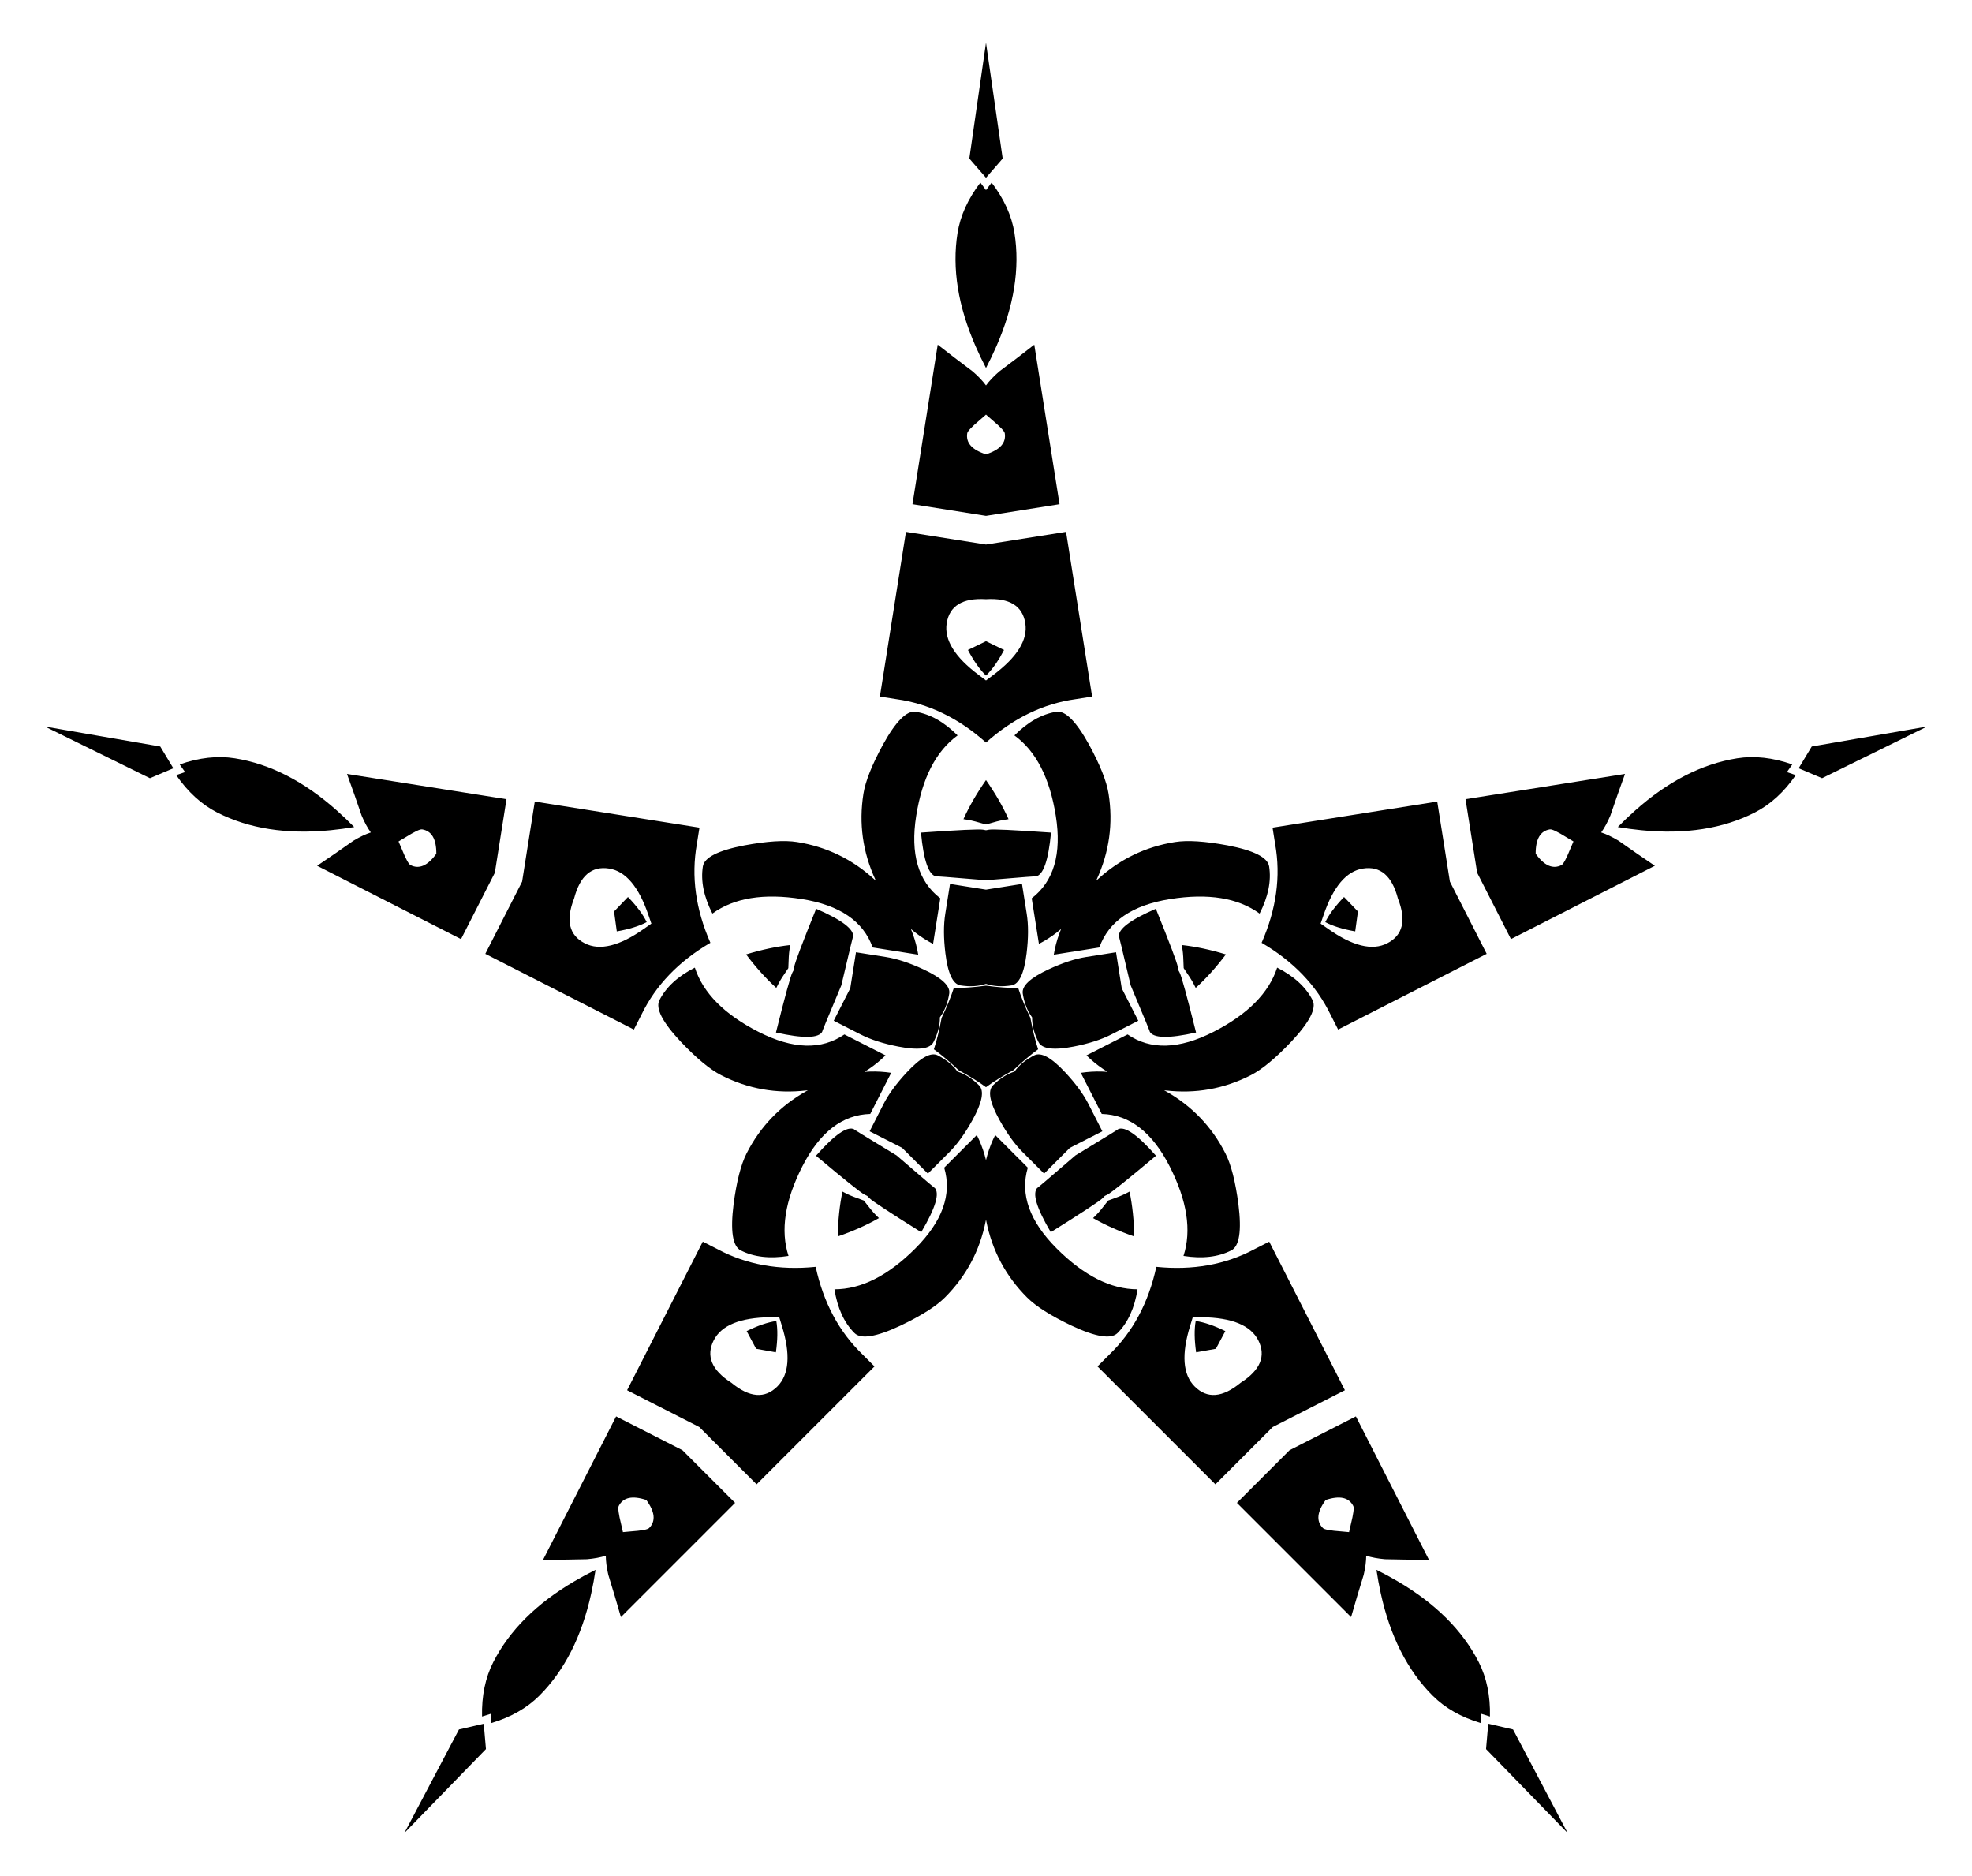 <?xml version="1.0" encoding="utf-8"?>

<!DOCTYPE svg PUBLIC "-//W3C//DTD SVG 1.1//EN" "http://www.w3.org/Graphics/SVG/1.1/DTD/svg11.dtd">
<svg version="1.1" id="Layer_1" xmlns="http://www.w3.org/2000/svg" xmlns:xlink="http://www.w3.org/1999/xlink" x="0px" y="0px"
	 viewBox="0 0 1762.646 1676.376" enable-background="new 0 0 1762.646 1676.376" xml:space="preserve">
<g>
	<path d="M881.323,573.077c5.379,2.608,10.759,5.217,16.138,7.825c-5.262,9.954-10.641,17.577-16.138,22.872
		c-5.497-5.295-10.876-12.918-16.138-22.872C870.564,578.294,875.944,575.685,881.323,573.077z M1213.783,814.623
		c-0.818,5.922-1.637,11.844-2.455,17.766c-11.093-1.928-20.005-4.689-26.739-8.281c3.337-6.864,8.925-14.336,16.765-22.416
		C1205.497,806.003,1209.64,810.313,1213.783,814.623z M1086.795,1205.454c-5.885,1.052-11.77,2.104-17.655,3.156
		c-1.594-11.146-1.722-20.475-0.388-27.99c7.559,1.052,16.392,4.058,26.5,9.018
		C1092.433,1194.91,1089.614,1200.182,1086.795,1205.454z M675.851,1205.454c-2.819-5.272-5.638-10.544-8.457-15.816
		c10.108-4.96,18.941-7.965,26.5-9.018c1.335,7.515,1.206,16.844-0.388,27.99C687.622,1207.557,681.737,1206.505,675.851,1205.454z
		 M548.863,814.623c4.143-4.31,8.286-8.62,12.429-12.93c7.841,8.08,13.428,15.552,16.765,22.416
		c-6.734,3.592-15.647,6.352-26.739,8.281C550.499,826.468,549.681,820.546,548.863,814.623z M881.323,697.185
		c8.278,11.83,14.998,23.469,20.158,34.92l-4.629,0.733c-2.832,0.449-8.008,1.788-15.529,4.017
		c-7.521-2.229-12.696-3.568-15.529-4.017l-4.629-0.733C866.325,720.654,873.045,709.015,881.323,697.185z M1095.749,852.975
		c-8.693,11.529-17.686,21.516-26.982,29.962l-2.128-4.176c-1.302-2.555-4.175-7.063-8.619-13.527
		c-0.204-7.842-0.53-13.178-0.978-16.01l-0.733-4.629C1068.794,845.963,1081.94,848.758,1095.749,852.975z M1013.846,1105.048
		c-13.651-4.705-25.928-10.171-36.833-16.402l3.314-3.314c2.028-2.028,5.427-6.154,10.202-12.377
		c7.395-2.618,12.369-4.576,14.924-5.878l4.176-2.128C1012.185,1077.246,1013.589,1090.612,1013.846,1105.048z M748.8,1105.048
		c0.256-14.437,1.661-27.802,4.217-40.099l4.176,2.128c2.555,1.302,7.529,3.26,14.924,5.878c4.775,6.224,8.174,10.349,10.202,12.377
		l3.314,3.314C774.729,1094.877,762.451,1100.343,748.8,1105.048z M666.897,852.975c13.809-4.217,26.955-7.012,39.44-8.38
		l-0.733,4.629c-0.449,2.832-0.774,8.168-0.978,16.01c-4.444,6.464-7.317,10.972-8.619,13.527l-2.128,4.176
		C684.582,874.491,675.59,864.504,666.897,852.975z M881.323,880.903c10.664,1.443,20.259,2.151,28.785,2.123
		c2.608,8.118,6.246,17.025,10.914,26.721c1.922,10.588,4.215,19.932,6.876,28.033c-6.915,4.989-14.261,11.201-22.04,18.637
		c-9.476,5.1-17.654,10.168-24.536,15.202c-6.882-5.034-15.06-10.102-24.536-15.202c-7.779-7.436-15.125-13.648-22.04-18.637
		c2.661-8.101,4.953-17.445,6.876-28.033c4.668-9.696,8.306-18.603,10.914-26.721C861.064,883.054,870.659,882.347,881.323,880.903z
		 M881.323,742.007c0.954-0.195,1.844-0.359,2.668-0.489c3.703-0.586,22.183,0.283,55.454,2.605
		c-2.364,25.048-6.939,38.11-13.723,39.184c3.196-0.506-11.602,0.615-44.4,3.376c-32.798-2.761-47.596-3.882-44.4-3.376
		c-6.784-1.075-11.358-14.136-13.723-39.184c33.271-2.322,51.751-3.191,55.454-2.605
		C879.479,741.648,880.369,741.811,881.323,742.007z M1053.121,866.826c0.481,0.847,0.911,1.643,1.29,2.387
		c1.702,3.341,6.586,21.185,14.659,53.545c-24.553,5.492-38.389,5.178-41.507-0.942c1.469,2.883-4.17-10.845-16.931-41.184
		c-7.509-32.046-11.016-46.466-10.51-43.27c-1.074-6.784,9.934-15.171,33.026-25.16c12.49,30.925,19.027,48.232,19.614,51.935
		C1052.893,864.961,1053.012,865.858,1053.121,866.826z M987.5,1068.787c-0.657,0.719-1.281,1.374-1.871,1.964
		c-2.651,2.651-18.113,12.81-46.395,30.488c-12.81-21.654-16.787-34.91-11.93-39.767c-2.288,2.288,9.025-7.317,33.936-28.829
		c28.157-17.044,40.788-24.836,37.905-23.367c6.12-3.118,17.498,4.76,34.134,23.635c-25.552,21.435-39.992,33-43.332,34.703
		C989.203,1067.993,988.387,1068.384,987.5,1068.787z M775.146,1068.787c-0.887-0.403-1.703-0.794-2.446-1.173
		c-3.341-1.702-17.78-13.267-43.332-34.703c16.636-18.875,28.014-26.753,34.134-23.635c-2.883-1.469,9.748,6.322,37.905,23.367
		c24.911,21.512,36.224,31.117,33.936,28.829c4.857,4.857,0.88,18.113-11.93,39.767c-28.282-17.678-43.744-27.837-46.395-30.488
		C776.427,1070.161,775.803,1069.506,775.146,1068.787z M709.525,866.826c0.109-0.968,0.229-1.864,0.359-2.689
		c0.586-3.703,7.124-21.01,19.614-51.935c23.092,9.989,34.101,18.376,33.026,25.16c0.506-3.196-3.001,11.225-10.51,43.27
		c-12.761,30.339-18.4,44.067-16.931,41.184c-3.118,6.12-16.954,6.434-41.507,0.942c8.073-32.361,12.957-50.205,14.659-53.545
		C708.614,868.468,709.044,867.673,709.525,866.826z M881.323,795.084l32.172-5.096l4.252,26.847
		c1.563,9.865,1.521,21.586-0.129,35.133c-2.212,18.055-6.7,27.633-13.484,28.708c-8.53,1.351-16.131,0.893-22.811-1.367
		c-6.68,2.26-14.281,2.718-22.811,1.367c-6.784-1.075-11.273-10.653-13.484-28.708c-1.65-13.547-1.692-25.268-0.129-35.133
		l4.252-26.847L881.323,795.084z M1002.642,883.227l14.788,29.023l-24.219,12.34c-8.9,4.535-20.06,8.117-33.454,10.734
		c-17.855,3.476-28.351,2.167-31.469-3.953c-3.921-7.695-5.834-15.066-5.749-22.117c-4.214-5.654-6.998-12.742-8.349-21.272
		c-1.075-6.784,6.648-14.013,23.136-21.695c12.374-5.756,23.509-9.417,33.374-10.98l26.847-4.252L1002.642,883.227z
		 M956.302,1025.846l-23.033,23.033l-19.221-19.221c-7.063-7.063-13.918-16.57-20.546-28.5
		c-8.823-15.907-10.822-26.294-5.965-31.151c6.107-6.107,12.525-10.204,19.258-12.302c4.076-5.755,9.956-10.593,17.651-14.514
		c6.12-3.118,15.381,1.992,27.783,15.299c9.298,9.99,16.221,19.448,20.756,28.347l12.34,24.219L956.302,1025.846z M806.344,1025.846
		l-29.023-14.788l12.34-24.219c4.535-8.9,11.458-18.357,20.756-28.347c12.402-13.307,21.663-18.418,27.783-15.299
		c7.695,3.921,13.576,8.759,17.651,14.514c6.733,2.098,13.151,6.195,19.258,12.302c4.857,4.857,2.858,15.244-5.965,31.151
		c-6.628,11.93-13.483,21.437-20.546,28.5l-19.221,19.221L806.344,1025.846z M760.004,883.227l5.096-32.172l26.847,4.252
		c9.865,1.563,21,5.224,33.374,10.98c16.488,7.683,24.21,14.911,23.136,21.695c-1.351,8.53-4.135,15.618-8.349,21.272
		c0.086,7.051-1.828,14.422-5.749,22.117c-3.118,6.12-13.615,7.429-31.469,3.953c-13.394-2.617-24.554-6.199-33.454-10.734
		l-24.219-12.34L760.004,883.227z M881.323,169.931c1.567-2.12,3.241-4.362,5.023-6.726c11.179,14.689,17.997,29.742,20.439,45.162
		c4.985,31.476-0.432,65.238-16.227,101.266c-2.921,6.661-6,13.077-9.235,19.247c-3.236-6.17-6.314-12.586-9.235-19.247
		c-15.794-36.028-21.212-69.79-16.227-101.266c2.442-15.42,9.26-30.473,20.439-45.162
		C878.082,165.569,879.756,167.811,881.323,169.931z M1597.197,690.045c2.501,0.835,5.15,1.735,7.949,2.699
		c-10.515,15.171-22.725,26.307-36.635,33.394c-28.395,14.468-62.179,19.748-101.324,15.86c-7.238-0.72-14.291-1.665-21.159-2.836
		c4.868-4.984,10.018-9.894,15.451-14.731c29.384-26.155,59.819-41.74,91.295-46.726c15.42-2.442,31.843-0.61,49.267,5.483
		C1600.344,685.614,1598.73,687.899,1597.197,690.045z M1323.758,1531.605c-0.021,2.636-0.058,5.434-0.111,8.394
		c-17.678-5.313-32.041-13.484-43.081-24.523c-22.535-22.535-37.996-53.033-46.395-91.464c-1.552-7.106-2.833-14.106-3.841-20.999
		c6.245,3.09,12.506,6.47,18.785,10.142c33.955,19.863,58.182,43.993,72.65,72.388c7.088,13.911,10.42,30.096,10.01,48.55
		C1328.944,1533.229,1326.272,1532.4,1323.758,1531.605z M438.888,1531.605c-2.514,0.794-5.186,1.624-8.018,2.489
		c-0.41-18.454,2.922-34.64,10.01-48.55c14.468-28.395,38.696-52.524,72.65-72.388c6.278-3.672,12.54-7.053,18.785-10.142
		c-1.009,6.894-2.289,13.893-3.841,20.999c-8.399,38.431-23.86,68.929-46.395,91.464c-11.039,11.039-25.403,19.21-43.081,24.523
		C438.947,1537.04,438.91,1534.242,438.888,1531.605z M165.449,690.045c-1.532-2.145-3.147-4.431-4.844-6.856
		c17.424-6.093,33.847-7.925,49.267-5.483c31.476,4.985,61.911,20.571,91.295,46.726c5.432,4.836,10.583,9.747,15.451,14.731
		c-6.868,1.171-13.921,2.116-21.159,2.836c-39.145,3.888-72.929-1.392-101.324-15.86c-13.911-7.088-26.12-18.224-36.635-33.394
		C160.298,691.779,162.948,690.88,165.449,690.045z M881.323,38.188l14.905,103.523c-4.906,5.718-9.874,11.442-14.905,17.175
		c-5.032-5.733-9.999-11.457-14.905-17.175L881.323,38.188z M1722.493,649.334l-93.851,46.166
		c-6.954-2.899-13.933-5.855-20.94-8.868c3.897-6.557,7.806-13.05,11.728-19.483L1722.493,649.334z M1401.195,1638.188
		l-72.908-74.991c0.608-7.509,1.263-15.06,1.964-22.656c7.44,1.68,14.824,3.392,22.154,5.134L1401.195,1638.188z M361.452,1638.188
		l48.791-92.513c7.33-1.742,14.713-3.453,22.154-5.134c0.701,7.595,1.355,15.146,1.964,22.656L361.452,1638.188z M40.153,649.334
		l103.063,17.815c3.922,6.433,7.831,12.926,11.728,19.483c-7.007,3.014-13.986,5.969-20.94,8.868L40.153,649.334z M990.887,709.403
		c4.204,26.544,0.658,52.091-10.635,76.655c-11.622,26.515-28.826,45.684-51.625,57.524l-6.452-40.734
		c19.739-15.152,26.926-39.704,21.552-73.639c-5.375-33.935-17.716-57.93-37.019-71.954c12.006-12.014,24.501-19.065,37.462-21.117
		c8.014-1.269,17.801,8.569,29.349,29.516C983.334,683.716,989.127,698.294,990.887,709.403z M712.374,752.549
		c26.544,4.204,49.745,15.471,69.617,33.802c21.626,19.247,34.54,41.533,38.756,66.874l-40.734-6.452
		c-8.311-23.455-29.44-37.878-63.375-43.253c-33.935-5.375-60.569-1.052-79.872,12.972c-7.716-15.131-10.56-29.193-8.507-42.154
		c1.269-8.014,13.65-14.282,37.14-18.792C685.61,751.795,701.265,750.79,712.374,752.549z M667.343,1030.764
		c12.201-23.945,30.085-42.529,53.661-55.764c24.987-14.62,50.173-20.015,75.577-16.194l-18.723,36.747
		c-24.875,0.656-45.121,16.294-60.72,46.908c-15.598,30.614-19.718,57.28-12.344,79.972c-16.775,2.663-31.028,1.022-42.72-4.935
		c-7.229-3.683-9.365-17.396-6.395-41.129C658.355,1055.984,662.237,1040.785,667.343,1030.764z M918.025,1159.563
		c-19.003-19.003-31.151-41.755-36.453-68.266c-6.182-28.282-3.531-53.903,7.953-76.883l29.162,29.162
		c-7.063,23.86,1.553,47.948,25.848,72.243s48.383,36.453,72.243,36.453c-2.651,16.777-8.616,29.825-17.895,39.104
		c-5.737,5.737-19.438,3.531-41.092-6.628C939.234,1175.905,925.979,1167.517,918.025,1159.563z M1117.986,960.952
		c-23.945,12.201-49.338,16.723-76.19,13.573c-28.808-2.86-52.356-13.298-70.662-31.322l36.747-18.723
		c20.51,14.09,46.081,13.339,76.695-2.259s49.62-34.75,56.993-57.443c15.136,7.706,25.703,17.411,31.66,29.103
		c3.683,7.229-2.648,19.578-19.002,37.033C1140.082,945.831,1128.008,955.845,1117.986,960.952z M1097.248,755.548
		c23.49,4.509,35.871,10.778,37.14,18.792c2.053,12.961-0.791,27.023-8.507,42.154c-19.303-14.025-45.937-18.347-79.872-12.972
		c-33.935,5.375-55.065,19.798-63.375,43.253l-40.734,6.452c4.216-25.342,17.13-47.627,38.756-66.874
		c19.872-18.331,43.073-29.598,69.617-33.802C1061.381,750.79,1077.036,751.795,1097.248,755.548z M789.128,665.653
		c11.547-20.947,21.335-30.785,29.349-29.516c12.961,2.053,25.456,9.103,37.462,21.117c-19.303,14.025-31.645,38.019-37.019,71.954
		c-5.375,33.935,1.813,58.487,21.552,73.639l-6.452,40.734c-22.799-11.841-40.003-31.01-51.625-57.524
		c-11.293-24.565-14.839-50.112-10.635-76.655C773.519,698.294,779.312,683.716,789.128,665.653z M608.418,930.914
		c-16.354-17.455-22.685-29.804-19.002-37.033c5.957-11.692,16.524-21.397,31.66-29.103c7.373,22.692,26.38,41.844,56.993,57.443
		c30.614,15.598,56.185,16.349,76.695,2.259l36.747,18.723c-18.306,18.024-41.854,28.462-70.662,31.322
		c-26.852,3.15-52.244-1.372-76.19-13.573C634.638,955.845,622.564,945.831,608.418,930.914z M804.854,1184.749
		c-21.654,10.159-35.355,12.365-41.092,6.628c-9.279-9.279-15.244-22.327-17.895-39.104c23.86,0,47.948-12.158,72.243-36.453
		s32.911-48.383,25.848-72.243l29.162-29.162c11.485,22.98,14.136,48.601,7.953,76.883c-5.302,26.511-17.45,49.263-36.453,68.266
		C836.667,1167.517,823.412,1175.905,804.854,1184.749z M1106.967,1076.367c2.97,23.734,0.834,37.446-6.395,41.129
		c-11.692,5.958-25.945,7.598-42.72,4.935c7.373-22.692,3.254-49.358-12.344-79.972c-15.598-30.614-35.845-46.252-60.72-46.908
		l-18.723-36.747c25.404-3.821,50.59,1.574,75.577,16.194c23.575,13.235,41.46,31.819,53.661,55.764
		C1100.409,1040.785,1104.291,1055.984,1106.967,1076.367z M881.323,406.051c12.539-3.995,18.134-10.277,16.777-18.846
		c-0.293-1.852-4.097-5.831-11.384-11.957c-2.083-1.744-3.881-3.315-5.393-4.714c-1.512,1.399-3.31,2.97-5.393,4.714
		c-7.287,6.126-11.091,10.106-11.384,11.957C863.189,395.774,868.784,402.056,881.323,406.051z M390.012,763.01
		c0.076-13.16-4.17-20.422-12.739-21.779c-1.852-0.293-6.812,2.094-14.89,7.132c-2.302,1.442-4.352,2.666-6.15,3.672
		c0.863,1.87,1.802,4.065,2.817,6.586c3.575,8.824,6.184,13.671,7.854,14.522C374.634,777.08,382.337,773.701,390.012,763.01z
		 M577.676,1340.581c-12.493-4.139-20.711-2.344-24.65,5.385c-0.851,1.67-0.113,7.125,2.181,16.365
		c0.66,2.635,1.191,4.963,1.592,6.984c2.045-0.243,4.423-0.458,7.134-0.644c9.496-0.673,14.913-1.657,16.238-2.983
		C586.306,1359.554,585.472,1351.183,577.676,1340.581z M1184.97,1340.581c-7.797,10.602-8.63,18.973-2.495,25.108
		c1.326,1.326,6.742,2.309,16.238,2.983c2.71,0.186,5.088,0.401,7.134,0.644c0.401-2.02,0.932-4.348,1.592-6.984
		c2.294-9.24,3.032-14.695,2.181-16.365C1205.682,1338.236,1197.463,1336.442,1184.97,1340.581z M1372.635,763.01
		c7.674,10.691,15.378,14.07,23.108,10.132c1.67-0.851,4.28-5.698,7.854-14.522c1.015-2.52,1.954-4.715,2.817-6.586
		c-1.797-1.006-3.848-2.23-6.15-3.672c-8.078-5.037-13.038-7.425-14.89-7.132C1376.805,742.587,1372.559,749.849,1372.635,763.01z
		 M881.323,344.473c2.916-3.996,6.859-8.154,11.829-12.475c10.741-8.018,21.19-16.005,31.321-23.941l22.581,142.569l-65.73,10.411
		l-65.731-10.411l22.581-142.569c10.131,7.936,20.58,15.923,31.321,23.941C874.464,336.319,878.407,340.478,881.323,344.473z
		 M331.448,743.981c-2.899-4.008-5.636-9.043-8.21-15.105c-4.306-12.693-8.673-25.099-13.09-37.186l142.569,22.581l-10.411,65.731
		l-30.213,59.296L283.48,773.766c10.678-7.183,21.503-14.653,32.448-22.39C321.573,747.984,326.747,745.519,331.448,743.981z
		 M541.482,1390.398c-4.708,1.519-10.342,2.565-16.902,3.14c-13.402,0.173-26.55,0.493-39.411,0.958l65.532-128.613l59.296,30.213
		l47.058,47.058l-102.068,102.068c-3.531-12.375-7.291-24.979-11.267-37.778C542.237,1401.026,541.492,1395.344,541.482,1390.398z
		 M1221.164,1390.398c-0.01,4.947-0.756,10.628-2.237,17.046c-3.977,12.8-7.736,25.403-11.267,37.778l-102.068-102.068
		l47.058-47.058l59.296-30.213l65.532,128.613c-12.861-0.466-26.009-0.785-39.411-0.958
		C1231.506,1392.963,1225.872,1391.917,1221.164,1390.398z M1431.198,743.981c4.701,1.538,9.875,4.003,15.52,7.395
		c10.945,7.737,21.769,15.207,32.448,22.39l-128.614,65.532l-30.213-59.296l-10.411-65.731l142.569-22.581
		c-4.417,12.088-8.784,24.493-13.09,37.186C1436.834,734.938,1434.097,739.973,1431.198,743.981z M881.323,608.149
		c2.141-1.604,4.275-3.213,6.403-4.827c21.494-16.053,31.074-31.494,28.728-46.306c-2.47-15.597-14.184-22.767-35.131-21.503
		c-20.947-1.264-32.661,5.906-35.131,21.503c-2.346,14.812,7.234,30.253,28.728,46.306
		C877.048,604.935,879.182,606.544,881.323,608.149z M582.218,825.461c-0.864-2.532-1.735-5.059-2.612-7.581
		c-8.625-25.402-20.35-39.285-35.162-41.631c-15.597-2.47-26.036,6.455-31.307,26.767c-7.675,19.531-4.475,32.887,9.594,40.056
		c13.362,6.809,31.008,2.469,52.917-13.012C577.841,828.534,580.031,827.001,582.218,825.461z M696.466,1177.08
		c-2.675,0.04-5.348,0.087-8.018,0.141c-26.824,0.353-43.651,7.214-50.459,20.576c-7.169,14.07-1.907,26.756,15.782,38.046
		c16.203,13.335,29.895,14.419,41.061,3.253c10.604-10.604,11.93-28.727,3.977-54.348
		C698.036,1182.193,697.255,1179.636,696.466,1177.08z M1066.18,1177.08c-0.789,2.556-1.57,5.113-2.343,7.669
		c-7.953,25.621-6.628,43.744,3.977,54.348c11.166,11.166,24.857,10.082,41.061-3.253c17.689-11.29,22.951-23.976,15.782-38.046
		c-6.809-13.362-23.635-20.223-50.459-20.576C1071.528,1177.167,1068.855,1177.12,1066.18,1177.08z M1180.428,825.461
		c2.187,1.54,4.377,3.073,6.569,4.598c21.909,15.481,39.555,19.821,52.917,13.012c14.07-7.169,17.269-20.525,9.594-40.056
		c-5.271-20.312-15.71-29.237-31.307-26.767c-14.812,2.346-26.537,16.229-35.162,41.631
		C1182.163,820.402,1181.292,822.929,1180.428,825.461z M881.323,486.66l71.541-11.331l23.314,147.198l-14.812,2.346
		c-28.886,4.005-55.567,16.921-80.043,38.747c-24.475-21.826-51.156-34.742-80.042-38.747l-14.812-2.346l23.314-147.198
		L881.323,486.66z M466.676,787.919l11.331-71.541l147.198,23.314l-2.346,14.812c-5.117,28.71-1.078,58.077,12.116,88.099
		c-28.321,16.533-48.849,37.916-61.585,64.151l-6.809,13.362l-132.789-67.659L466.676,787.919z M625.057,1275.366l-64.538-32.884
		l67.659-132.789l13.362,6.808c25.724,13.739,54.901,18.972,87.531,15.701c6.972,32.044,20.965,58.175,41.981,78.395l10.604,10.604
		l-105.382,105.382L625.057,1275.366z M1137.589,1275.366l-51.218,51.218l-105.382-105.382l10.604-10.604
		c21.015-20.219,35.009-46.351,41.981-78.395c32.63,3.271,61.807-1.962,87.531-15.701l13.362-6.808l67.659,132.789
		L1137.589,1275.366z M1295.971,787.919l32.884,64.538l-132.789,67.659l-6.808-13.362c-12.736-26.235-33.264-47.619-61.585-64.151
		c13.194-30.022,17.233-59.388,12.116-88.098l-2.346-14.812l147.198-23.314L1295.971,787.919z"/>
</g>
</svg>
